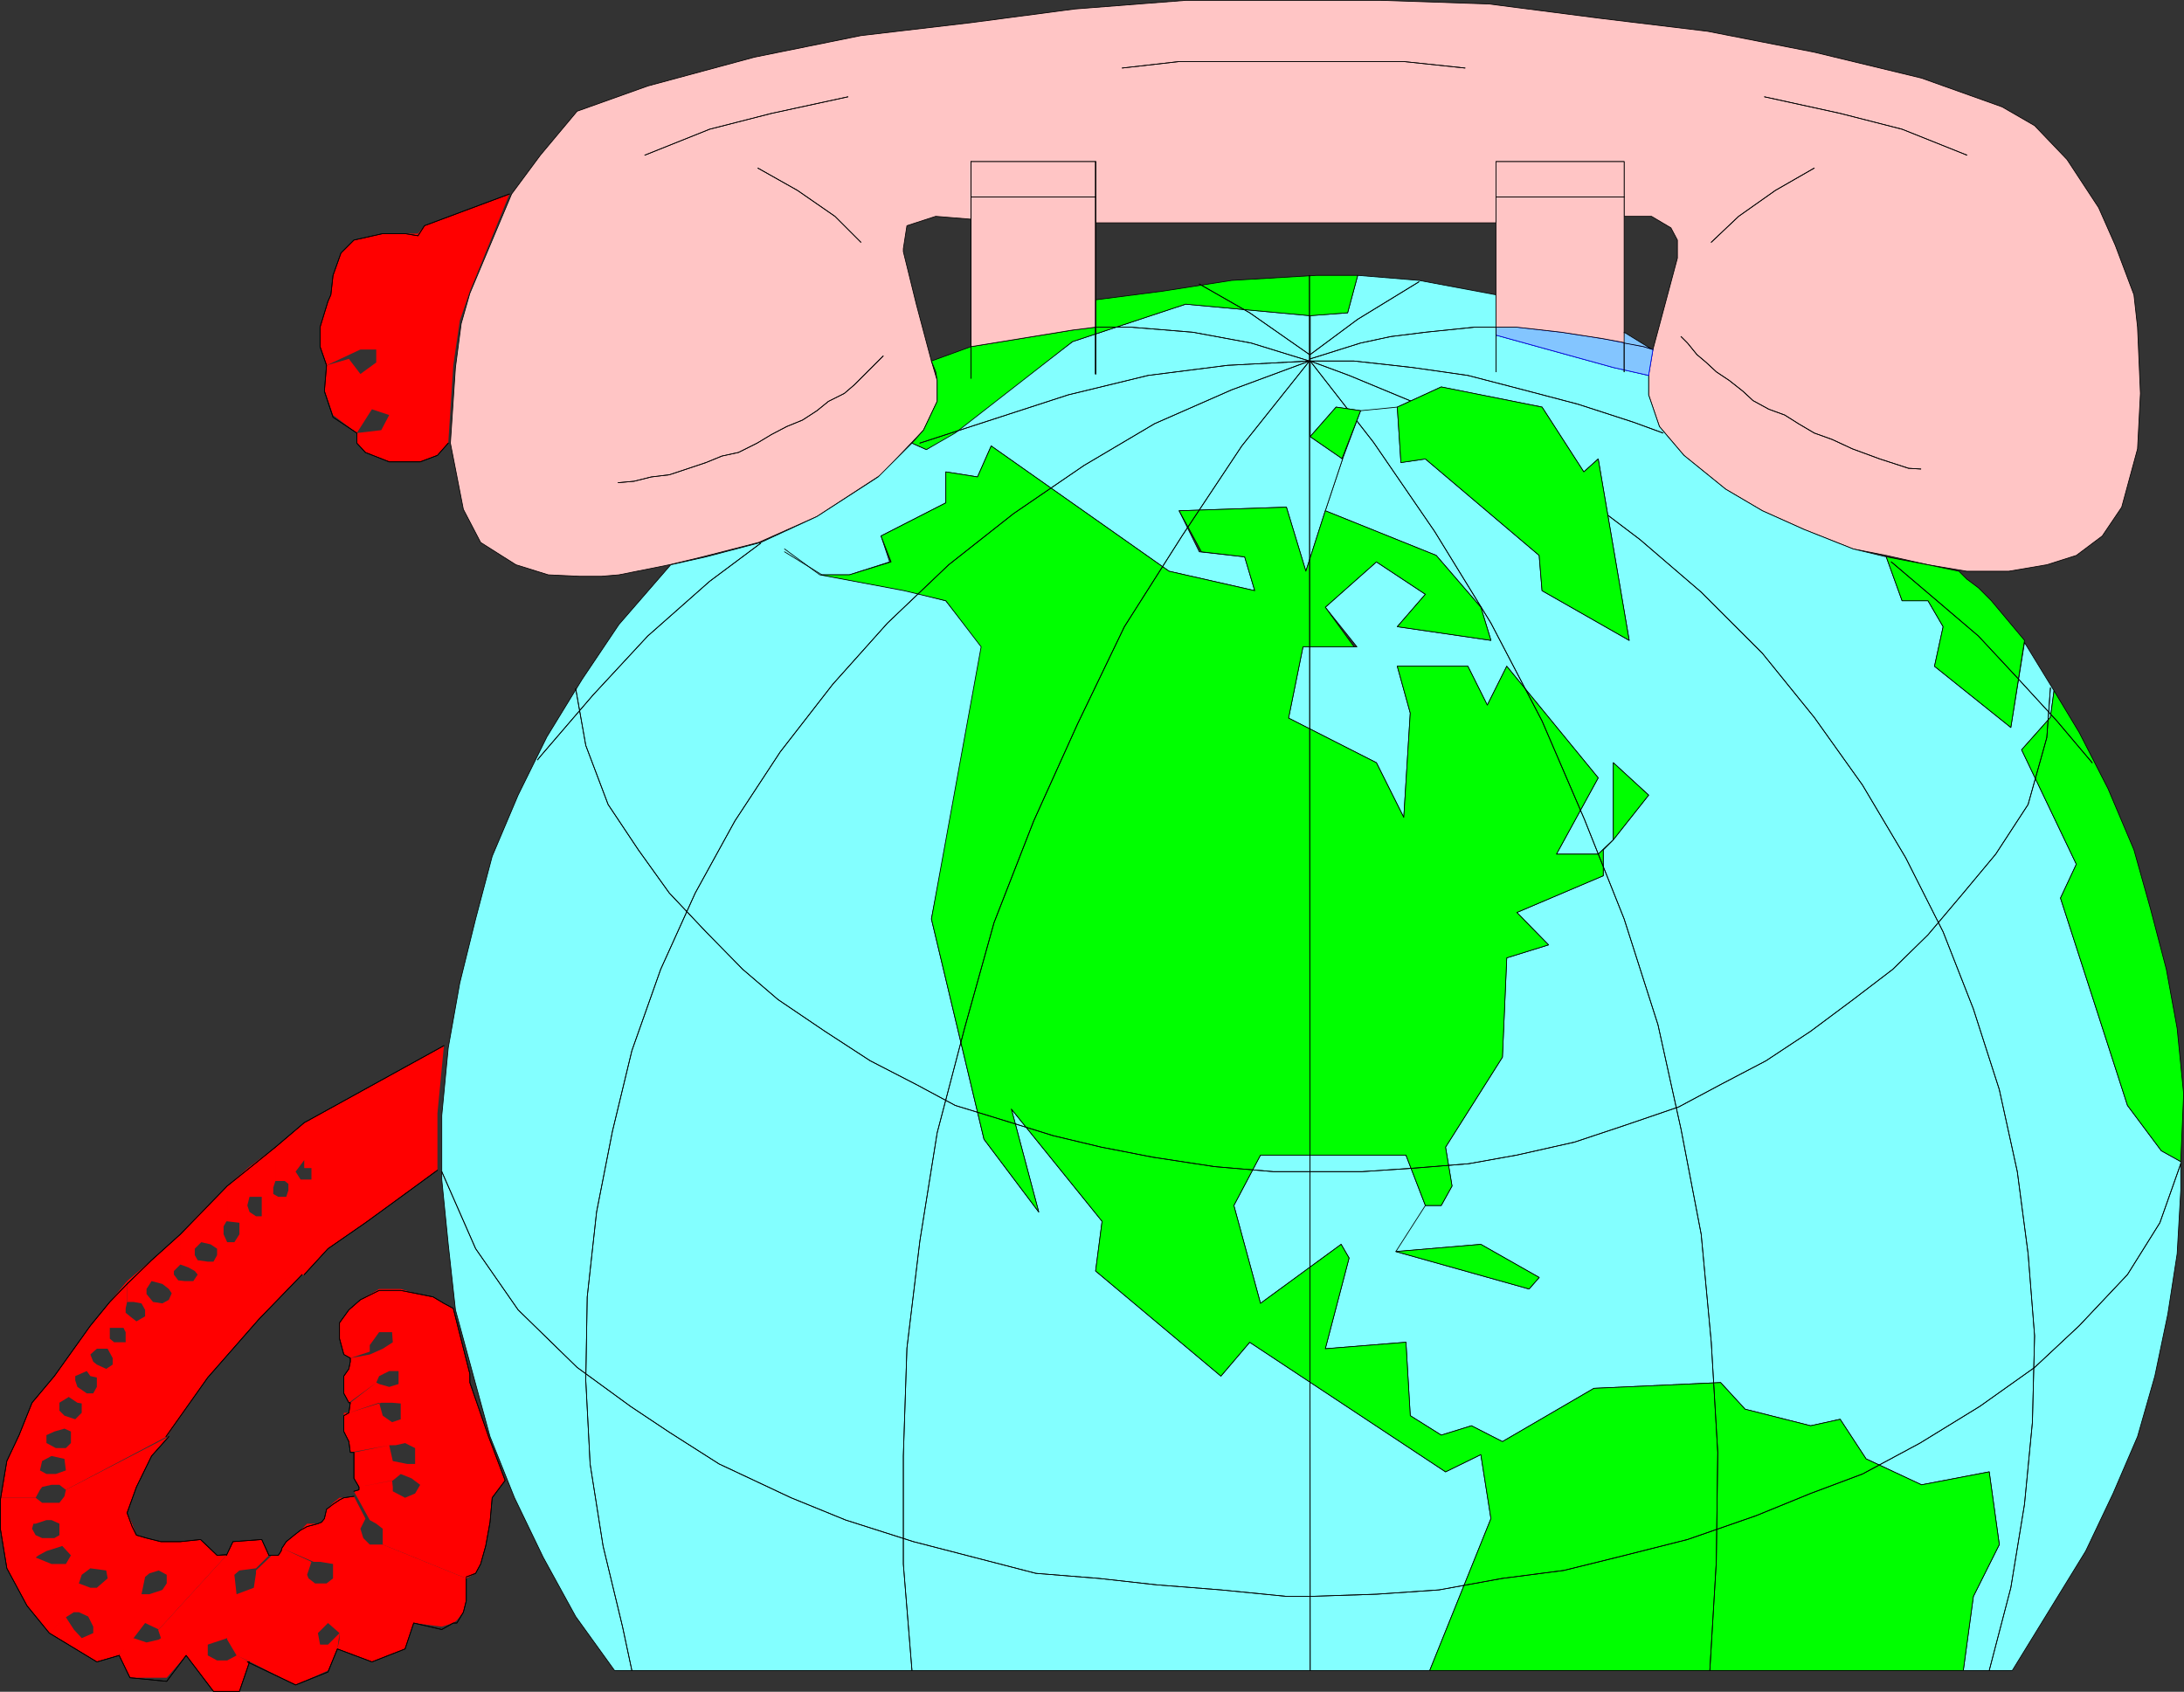 <?xml version="1.0" encoding="UTF-8" standalone="no"?>
<svg
   version="1.0"
   width="129.681mm"
   height="100.463mm"
   id="svg114"
   sodipodi:docname="World-wide.wmf"
   xmlns:inkscape="http://www.inkscape.org/namespaces/inkscape"
   xmlns:sodipodi="http://sodipodi.sourceforge.net/DTD/sodipodi-0.dtd"
   xmlns="http://www.w3.org/2000/svg"
   xmlns:svg="http://www.w3.org/2000/svg">
  <rect width="100%" height="100%" fill="#333333" stroke="none"/>
  <sodipodi:namedview
     id="namedview114"
     pagecolor="#ffffff"
     bordercolor="#000000"
     borderopacity="0.25"
     inkscape:showpageshadow="2"
     inkscape:pageopacity="0.0"
     inkscape:pagecheckerboard="0"
     inkscape:deskcolor="#d1d1d1"
     inkscape:document-units="mm" />
  <defs
     id="defs1">
    <pattern
       id="WMFhbasepattern"
       patternUnits="userSpaceOnUse"
       width="6"
       height="6"
       x="0"
       y="0" />
  </defs>
  <path
     style="fill:#ff0000;fill-opacity:1;fill-rule:evenodd;stroke:none"
     d="m 114.332,43.545 -19.069,7.109 -1.454,1.777 h -7.918 l -6.464,1.454 -2.909,2.908 -1.778,5.009 -0.485,4.363 -0.646,1.454 -1.778,5.494 v 4.686 l 1.454,4.201 7.595,-3.555 h 3.555 v 2.908 l -3.555,2.585 -2.586,-3.393 -5.01,1.454 -0.485,5.494 1.939,5.655 5.333,4.039 3.394,-5.332 3.878,1.293 -1.778,3.393 -5.494,0.646 v 2.262 l 1.939,2.1 5.333,2.1 h 6.949 l 3.878,-1.454 2.424,-2.747 1.131,-17.45 1.454,-10.018 2.262,-6.625 z"
     id="path1" />
  <path
     style="fill:#ff0000;fill-opacity:1;fill-rule:evenodd;stroke:none"
     d="m 99.626,234.689 -31.35,17.289 v 10.179 h 1.616 v 2.585 h -2.424 l -1.131,-1.777 1.939,-2.585 v -8.402 l -6.464,5.494 v 7.594 h 2.101 l 0.808,0.646 v 1.454 l -0.485,1.454 h -1.778 l -1.131,-0.646 v -1.454 l 0.485,-1.454 v -7.594 l -5.818,4.363 v 6.786 h 2.747 v 4.363 h -1.293 l -1.454,-0.969 -0.485,-1.454 0.485,-1.939 v -6.786 l -5.01,4.363 v 7.917 l 2.747,0.323 v 2.585 l -1.131,1.777 h -1.616 l -0.808,-1.777 v -1.777 l 0.646,-1.131 h 0.162 v -7.917 l -5.818,5.817 v 6.786 l 2.101,0.485 1.454,0.969 v 1.454 l -0.808,1.454 h -1.293 l -2.262,-0.323 -0.646,-1.131 v -1.454 l 1.454,-1.454 v -6.786 l -4.686,5.009 v 6.786 l 1.778,0.646 1.454,0.808 0.646,0.808 -0.97,1.454 h -1.939 l -1.454,-0.162 -0.97,-1.293 v -0.808 l 1.454,-1.454 v -6.786 l -6.464,5.817 v 4.686 l 2.424,0.646 1.454,1.131 0.646,0.969 -0.646,1.454 -1.454,0.808 -2.101,-0.323 -1.454,-1.777 V 289.302 l 1.131,-1.777 v -4.686 l -5.494,4.686 v 4.686 h 1.454 l 1.778,0.323 0.808,1.454 35.714,-7.917 5.333,-5.817 8.403,-5.817 5.333,-3.878 10.827,-7.917 v -12.765 l 1.454,-15.188 z"
     id="path2" />
  <path
     style="fill:#ff0000;fill-opacity:1;fill-rule:evenodd;stroke:none"
     d="m 32.562,293.665 v 1.777 l -1.939,1.131 -1.454,-1.131 -0.97,-0.808 v -0.969 l 0.323,-1.454 v -4.686 l -3.878,4.686 v 5.817 h 3.07 l 0.485,0.969 v 2.262 h -2.586 l -0.97,-0.808 v -8.24 l -4.363,5.332 v 6.463 l 1.454,-1.293 h 2.424 l 1.131,2.1 v 1.454 l -1.454,0.969 -2.101,-0.969 -0.808,-0.646 -0.646,-1.616 v -6.463 l -8.08,11.31 h 4.686 l 2.586,-1.131 0.808,1.131 1.454,0.323 v 2.1 l -0.808,1.454 h -1.454 l -2.101,-1.454 -0.485,-1.454 v -0.969 h -4.686 l -5.01,5.978 h 6.141 l 2.101,-1.293 1.939,1.293 0.97,0.162 v 2.1 l -1.454,1.454 -2.424,-0.808 -1.131,-1.131 v -1.777 H 7.191 l -2.909,7.271 h 6.141 l 1.778,-0.808 2.262,-0.646 1.454,0.646 v 2.585 l -1.131,1.131 h -2.262 l -2.101,-1.131 v -1.777 H 4.282 l -2.747,5.817 h 7.918 l 2.101,-1.131 2.909,0.646 0.323,2.585 -2.262,0.808 h -2.101 l -1.454,-0.808 0.485,-2.1 h -7.918 l -1.454,8.24 H 7.999 l 0.97,-1.777 0.485,-0.646 2.101,-0.485 h 1.778 l 1.454,1.131 22.624,-11.957 9.211,-13.249 11.474,-13.088 9.696,-10.018 -35.229,7.594 z"
     id="path3" />
  <path
     style="fill:#ff0000;fill-opacity:1;fill-rule:evenodd;stroke:none"
     d="m 14.786,334.382 -0.323,1.454 -1.131,1.454 H 9.454 L 7.999,336.159 H 0.081 v 6.948 H 7.191 L 7.514,341.976 H 7.999 l 2.424,-0.808 h 1.131 l 1.778,0.808 v 2.585 l -1.131,0.646 H 9.454 L 7.999,344.561 7.191,343.107 H 0.081 l 1.454,8.887 6.464,-2.424 0.646,-0.485 1.778,-0.969 3.555,-1.131 1.939,2.1 -1.131,1.939 h -3.232 l -3.555,-1.454 -6.464,2.424 4.525,8.402 11.635,-5.009 0.646,-1.939 1.939,-1.454 3.555,0.485 0.323,1.777 -2.424,2.1 h -1.454 l -2.586,-0.969 -11.635,5.009 5.01,6.14 3.717,-3.555 1.778,-1.131 h 1.131 l 2.101,0.969 1.131,2.262 v 1.454 l -2.586,1.131 -1.778,-1.939 -1.778,-2.747 -3.717,3.555 10.666,6.463 5.01,-1.454 3.232,-3.878 v -3.393 l 1.778,-6.463 0.808,-3.878 0.97,-0.808 2.101,-0.646 1.778,0.969 v 1.939 l -0.97,1.454 -2.909,0.969 h -1.778 l -1.778,6.463 v 3.393 l 2.586,-3.393 3.07,1.454 15.19,-16.642 h -2.101 l -3.717,-3.555 -4.525,0.485 h -4.363 l -3.232,-0.808 -2.262,-0.646 -0.97,-2.585 -1.131,-2.424 2.101,-5.817 3.394,-6.948 3.878,-4.363 -23.109,11.957 z"
     id="path4" />
  <path
     style="fill:#ff0000;fill-opacity:1;fill-rule:evenodd;stroke:none"
     d="m 35.471,365.727 0.646,1.939 -0.485,0.323 -2.747,0.646 -2.909,-0.969 -0.808,0.323 -2.424,3.555 2.424,5.009 h 8.242 l 4.363,-5.009 6.141,8.079 h 5.818 l 2.262,-6.625 -2.909,-1.454 -2.101,1.131 h -2.262 l -2.101,-1.131 v -2.424 l 4.363,-1.454 v 0.323 l 2.101,3.555 2.424,1.131 10.827,5.494 7.272,-3.232 2.101,-4.847 0.485,-3.555 -2.586,2.585 h -1.778 l -0.485,-2.585 2.262,-2.262 2.586,2.262 v 1.454 l -0.485,2.1 7.757,2.908 7.434,-2.908 1.939,-5.817 6.302,0.808 2.586,-0.808 0.808,-0.646 1.454,-1.777 0.646,-2.585 v -5.009 l -18.746,-7.594 h -2.909 l -1.454,-1.454 -0.646,-2.1 1.131,-2.262 -2.586,-5.009 -2.262,0.323 h -0.97 l -1.454,1.131 -1.454,1.454 -0.485,2.1 -0.646,0.808 -0.808,0.323 h -2.424 l -1.454,1.454 -1.454,1.131 -1.778,1.454 -0.97,1.454 7.11,3.07 h 1.454 l 2.909,0.485 v 3.232 l -1.454,1.131 H 70.7 l -1.454,-1.131 -0.323,-0.808 0.97,-2.908 -6.626,-3.07 -0.162,0.646 -0.646,0.969 h -1.454 l -3.555,3.393 v 0.646 l -0.485,3.232 -3.878,1.454 -0.485,-4.363 1.131,-0.969 3.717,-0.485 2.909,-2.908 -1.616,-3.555 -6.464,0.485 -1.454,3.07 -15.19,16.642 v 0 z"
     id="path5" />
  <path
     style="fill:#ff0000;fill-opacity:1;fill-rule:evenodd;stroke:none"
     d="m 104.636,354.256 2.101,-1.131 1.131,-2.1 1.131,-4.039 0.97,-5.332 0.485,-5.494 2.909,-3.878 -3.717,-10.179 -4.202,-11.795 v -1.939 l -3.717,-14.703 -2.101,-1.131 -2.424,-1.454 -4.04,-0.808 -3.232,-0.969 h -4.848 l -4.202,2.424 -2.586,2.262 -2.101,2.908 v 3.555 l 0.97,3.555 1.454,0.808 4.363,-1.454 v -1.454 l 2.101,-2.908 H 87.991 l 0.162,2.262 -2.262,1.454 -2.909,1.293 -4.363,0.808 v 0.808 l -0.323,1.616 -1.131,1.616 v 3.878 l 1.131,2.1 6.141,-4.524 0.646,-1.454 2.262,-1.131 h 2.101 v 2.908 l -2.101,0.646 -2.262,-0.646 -0.646,-0.323 -5.818,4.524 -0.323,2.262 7.272,-2.262 H 87.991 l 1.939,0.162 v 3.555 l -1.939,0.646 -2.101,-1.454 -0.808,-2.908 -6.787,2.262 h -1.131 v 4.201 l 1.131,2.262 0.323,2.424 8.726,-1.616 H 88.799 l 2.101,-0.485 2.262,1.131 v 3.555 h -1.778 l -3.232,-0.646 -0.808,-3.555 -7.918,1.616 v 5.817 l 1.131,1.939 7.595,-1.454 1.778,-1.454 2.424,0.969 1.939,1.454 -1.131,1.939 -2.262,0.969 -2.747,-1.454 v -0.969 l -0.162,-1.454 -7.434,1.454 v 0.646 l -1.131,0.323 3.555,6.463 1.454,0.808 1.454,1.131 v 3.555 l 18.746,7.594 z"
     id="path6" />
  <path
     style="fill:#ffc5c5;fill-opacity:1;fill-rule:evenodd;stroke:none"
     d="m 310.029,0.081 24.078,0.808 25.048,3.232 24.078,2.908 23.917,4.686 24.078,5.817 18.099,6.463 7.272,4.201 7.272,7.594 7.11,10.826 3.717,8.402 4.202,11.149 0.808,7.271 0.646,14.865 -0.646,12.441 -3.555,13.088 -4.363,6.463 -5.818,4.363 -6.626,2.1 -8.565,1.454 h -9.373 l -8.726,-1.454 -9.373,-2.1 -7.434,-1.454 -10.989,-4.363 -9.373,-4.201 -8.242,-4.847 -9.373,-7.594 -5.494,-6.463 -2.424,-7.109 v -4.363 l 0.97,-5.817 5.494,-20.52 v -4.039 l -1.454,-2.747 -4.363,-2.585 h -6.141 V 36.274 h -28.765 v 13.734 h -89.85 V 36.274 h -27.957 v 12.926 l -7.918,-0.646 -6.464,2.1 -0.808,5.17 v 0.646 l 2.909,11.795 3.394,12.765 1.293,4.363 v 4.686 l -3.07,6.463 -9.534,10.018 -14.382,9.371 -13.09,5.817 -12.605,3.232 -7.434,1.777 -11.312,2.262 -3.878,0.323 h -5.01 l -6.949,-0.323 -7.272,-2.262 -7.918,-5.009 -3.878,-7.433 -2.909,-14.865 1.131,-16.965 1.293,-9.856 1.939,-6.786 9.373,-22.298 6.464,-8.725 8.242,-9.856 15.837,-5.655 23.917,-6.463 23.917,-4.847 24.725,-2.908 23.27,-3.07 24.886,-1.939 h 43.955 z"
     id="path7" />
  <path
     style="fill:none;stroke:#000000;stroke-width:0.162px;stroke-linecap:round;stroke-linejoin:round;stroke-miterlimit:4;stroke-dasharray:none;stroke-opacity:1"
     d="m 310.029,0.081 24.078,0.808 25.048,3.232 24.078,2.908 23.917,4.686 24.078,5.817 18.099,6.463 7.272,4.201 7.272,7.594 7.11,10.826 3.717,8.402 4.202,11.149 0.808,7.271 0.646,14.865 -0.646,12.441 -3.555,13.088 -4.363,6.463 -5.818,4.363 -6.626,2.1 -8.565,1.454 h -9.373 l -8.726,-1.454 -9.373,-2.1 -7.434,-1.454 -10.989,-4.363 -9.373,-4.201 -8.242,-4.847 -9.373,-7.594 -5.494,-6.463 -2.424,-7.109 v -4.363 l 0.97,-5.817 5.494,-20.52 v -4.039 l -1.454,-2.747 -4.363,-2.585 h -6.141 V 36.274 h -28.765 v 13.734 h -89.85 V 36.274 h -27.957 v 12.926 l -7.918,-0.646 -6.464,2.1 -0.808,5.17 v 0.646 l 2.909,11.795 3.394,12.765 1.293,4.363 v 4.686 l -3.07,6.463 -9.534,10.018 -14.382,9.371 -13.09,5.817 -12.605,3.232 -7.434,1.777 -11.312,2.262 -3.878,0.323 h -5.01 l -6.949,-0.323 -7.272,-2.262 -7.918,-5.009 -3.878,-7.433 -2.909,-14.865 1.131,-16.965 1.293,-9.856 1.939,-6.786 9.373,-22.298 6.464,-8.725 8.242,-9.856 15.837,-5.655 23.917,-6.463 23.917,-4.847 24.725,-2.908 23.27,-3.07 24.886,-1.939 h 43.955 v 0"
     id="path8" />
  <path
     style="fill:#83ffff;fill-opacity:1;fill-rule:evenodd;stroke:none"
     d="m 293.869,70.851 8.565,-0.646 2.262,-8.402 13.736,1.131 17.291,3.232 v 9.048 l 26.341,7.271 7.918,1.777 v 4.363 l 2.424,7.109 5.494,6.463 9.373,7.594 8.242,4.847 9.373,4.201 10.989,4.363 7.434,1.777 3.555,9.856 h 5.818 l 3.394,5.817 -1.939,8.887 17.13,13.734 3.07,-19.066 6.626,10.826 -0.808,5.978 -6.464,7.271 12.282,25.691 -3.555,7.594 15.029,46.534 7.595,10.179 4.363,2.424 v 6.463 l -0.808,14.219 -2.101,13.572 -2.909,13.896 -3.878,13.572 -5.494,12.765 -6.141,12.926 -16.483,26.822 H 440.602 l 2.262,-16.642 5.818,-11.633 -2.262,-16.319 -15.19,2.908 -12.443,-5.817 -5.818,-8.887 -6.626,1.454 -14.706,-3.716 -5.494,-5.978 -28.442,1.293 -20.523,11.957 -6.949,-3.555 -6.787,2.1 -6.949,-4.363 -0.97,-16.481 -18.099,1.454 5.333,-20.359 -1.778,-3.07 -18.099,13.249 -5.979,-21.974 5.979,-11.31 h 32.643 l 4.363,11.31 -6.626,10.341 29.896,8.402 2.262,-2.585 -13.09,-7.433 -19.069,1.616 6.626,-10.341 h 3.555 l 2.424,-4.363 -1.454,-8.725 12.766,-20.197 0.97,-22.297 9.373,-2.908 -7.11,-7.271 19.392,-8.24 v -5.817 l 2.262,-2.262 7.918,-10.018 -7.918,-7.271 v 17.289 l -3.394,3.232 h -9.373 l 9.373,-17.127 -20.523,-25.044 -4.363,8.725 -4.363,-8.725 h -15.837 l 2.909,10.502 -1.454,23.429 -6.141,-12.28 -19.715,-10.018 3.232,-15.996 h 12.12 l -7.11,-8.887 11.474,-10.179 10.989,7.271 -6.302,7.271 21.008,3.07 -2.262,-7.433 -10.019,-11.633 -24.886,-10.018 3.878,-11.633 4.04,-10.826 8.242,-0.808 0.808,12.441 5.494,-0.808 25.533,21.651 0.646,7.917 19.554,11.149 -6.949,-40.717 -3.232,2.908 -9.373,-14.542 -22.624,-4.524 -9.858,4.524 -8.242,0.808 -5.494,-0.808 -5.818,6.625 v -27.145 0 z"
     id="path9" />
  <path
     style="fill:none;stroke:#000000;stroke-width:0.162px;stroke-linecap:round;stroke-linejoin:round;stroke-miterlimit:4;stroke-dasharray:none;stroke-opacity:1"
     d="m 293.869,70.851 8.565,-0.646 2.262,-8.402 13.736,1.131 17.291,3.232 v 9.048 l 26.341,7.271 7.918,1.777 v 4.363 l 2.424,7.109 5.494,6.463 9.373,7.594 8.242,4.847 9.373,4.201 10.989,4.363 7.434,1.777 3.555,9.856 h 5.818 l 3.394,5.817 -1.939,8.887 17.13,13.734 3.07,-19.066 6.626,10.826 -0.808,5.978 -6.464,7.271 12.282,25.691 -3.555,7.594 15.029,46.534 7.595,10.179 4.363,2.424 v 6.463 l -0.808,14.219 -2.101,13.572 -2.909,13.896 -3.878,13.572 -5.494,12.765 -6.141,12.926 -16.483,26.822 H 440.602 l 2.262,-16.642 5.818,-11.633 -2.262,-16.319 -15.19,2.908 -12.443,-5.817 -5.818,-8.887 -6.626,1.454 -14.706,-3.716 -5.494,-5.978 -28.442,1.293 -20.523,11.957 -6.949,-3.555 -6.787,2.1 -6.949,-4.363 -0.97,-16.481 -18.099,1.454 5.333,-20.359 -1.778,-3.07 -18.099,13.249 -5.979,-21.974 5.979,-11.31 h 32.643 l 4.363,11.31 -6.626,10.341 29.896,8.402 2.262,-2.585 -13.09,-7.433 -19.069,1.616 6.626,-10.341 h 3.555 l 2.424,-4.363 -1.454,-8.725 12.766,-20.197 0.97,-22.297 9.373,-2.908 -7.11,-7.271 19.392,-8.24 v -5.817 l 2.262,-2.262 7.918,-10.018 -7.918,-7.271 v 17.289 l -3.394,3.232 h -9.373 l 9.373,-17.127 -20.523,-25.044 -4.363,8.725 -4.363,-8.725 h -15.837 l 2.909,10.502 -1.454,23.429 -6.141,-12.28 -19.715,-10.018 3.232,-15.996 h 12.12 l -7.11,-8.887 11.474,-10.179 10.989,7.271 -6.302,7.271 21.008,3.07 -2.262,-7.433 -10.019,-11.633 -24.886,-10.018 3.878,-11.633 4.04,-10.826 8.242,-0.808 0.808,12.441 5.494,-0.808 25.533,21.651 0.646,7.917 19.554,11.149 -6.949,-40.717 -3.232,2.908 -9.373,-14.542 -22.624,-4.524 -9.858,4.524 -8.242,0.808 -5.494,-0.808 -5.818,6.625 v -27.145 0"
     id="path10" />
  <path
     style="fill:#83ffff;fill-opacity:1;fill-rule:evenodd;stroke:none"
     d="m 137.925,374.937 -8.726,-12.118 -7.272,-13.249 -6.464,-13.411 -5.494,-13.734 -3.232,-11.795 -4.525,-16.642 -1.616,-14.703 -1.454,-14.542 v -14.38 l 1.454,-15.188 2.586,-14.542 3.555,-14.38 3.717,-14.057 5.818,-13.734 6.464,-13.088 7.918,-12.926 8.242,-12.28 11.635,-13.411 7.918,-1.777 12.282,-3.232 12.605,-5.817 13.736,-8.887 7.595,-7.594 3.232,1.454 6.464,-4.363 26.341,-19.874 25.371,-8.402 27.957,2.585 v 27.145 l 7.272,5.009 -3.878,11.633 -4.363,13.572 -4.363,-14.38 -24.078,0.808 4.525,9.21 10.181,1.131 2.262,7.594 -19.23,-4.363 -39.915,-28.114 -3.07,6.948 -7.11,-1.131 v 6.948 l -14.544,7.433 1.939,5.817 -9.05,2.908 h -6.141 l -8.403,-5.17 8.403,5.17 19.069,3.555 8.726,2.262 8.565,10.826 -11.797,60.591 11.797,49.442 12.282,16.319 -6.141,-23.105 20.362,25.206 -1.454,11.149 28.118,23.59 6.464,-7.594 43.955,29.084 7.918,-3.878 2.262,14.38 -13.736,34.093 h -182.931 z"
     id="path11" />
  <path
     style="fill:none;stroke:#000000;stroke-width:0.162px;stroke-linecap:round;stroke-linejoin:round;stroke-miterlimit:4;stroke-dasharray:none;stroke-opacity:1"
     d="m 137.925,374.937 -8.726,-12.118 -7.272,-13.249 -6.464,-13.411 -5.494,-13.734 -3.232,-11.795 -4.525,-16.642 -1.616,-14.703 -1.454,-14.542 v -14.38 l 1.454,-15.188 2.586,-14.542 3.555,-14.38 3.717,-14.057 5.818,-13.734 6.464,-13.088 7.918,-12.926 8.242,-12.28 11.635,-13.411 7.918,-1.777 12.282,-3.232 12.605,-5.817 13.736,-8.887 7.595,-7.594 3.232,1.454 6.464,-4.363 26.341,-19.874 25.371,-8.402 27.957,2.585 v 27.145 l 7.272,5.009 -3.878,11.633 -4.363,13.572 -4.363,-14.38 -24.078,0.808 4.525,9.21 10.181,1.131 2.262,7.594 -19.23,-4.363 -39.915,-28.114 -3.07,6.948 -7.11,-1.131 v 6.948 l -14.544,7.433 1.939,5.817 -9.05,2.908 h -6.141 l -8.403,-5.17 8.403,5.17 19.069,3.555 8.726,2.262 8.565,10.826 -11.797,60.591 11.797,49.442 12.282,16.319 -6.141,-23.105 20.362,25.206 -1.454,11.149 28.118,23.59 6.464,-7.594 43.955,29.084 7.918,-3.878 2.262,14.38 -13.736,34.093 h -182.931 v 0"
     id="path12" />
  <path
     style="fill:#00ff00;fill-opacity:1;fill-rule:evenodd;stroke:none"
     d="m 440.602,374.937 2.262,-16.642 5.818,-11.633 -2.262,-16.319 -15.19,2.908 -12.443,-5.817 -5.818,-8.887 -6.626,1.454 -14.706,-3.716 -5.494,-5.978 -28.442,1.293 -20.523,11.957 -6.949,-3.555 -6.787,2.1 -6.949,-4.363 -0.97,-16.481 -18.099,1.454 5.333,-20.359 -1.778,-3.07 -18.099,13.249 -5.979,-21.974 5.979,-11.31 h 32.643 l 4.363,11.31 h 3.555 l 2.424,-4.363 -1.454,-8.725 12.766,-20.197 0.97,-22.297 9.373,-2.908 -7.11,-7.271 19.392,-8.24 v -5.817 l 2.262,-2.262 7.918,-10.018 -7.918,-7.271 v 17.289 l -3.394,3.232 h -9.373 l 9.373,-17.127 -20.523,-25.044 -4.363,8.725 -4.363,-8.725 h -15.837 l 2.909,10.502 -1.454,23.429 -6.141,-12.28 -19.715,-10.018 3.232,-15.996 h 11.474 l -6.464,-8.887 11.474,-10.179 10.989,7.271 -6.302,7.271 21.008,3.07 -2.262,-7.433 -10.019,-11.633 -24.886,-10.018 -4.363,13.572 -4.363,-14.38 -24.078,0.808 5.01,9.21 9.696,1.131 2.262,7.594 -19.23,-4.363 -39.915,-28.114 -3.07,6.948 -7.11,-1.131 v 6.948 l -14.544,7.433 2.262,5.817 -9.373,2.908 h -6.626 l -7.918,-5.817 7.918,5.817 18.907,3.555 9.373,2.262 7.918,10.341 -11.15,61.076 11.797,49.442 12.282,16.319 -6.141,-23.105 20.362,25.206 -1.454,11.149 28.118,23.59 6.464,-7.594 43.955,29.084 7.918,-3.878 2.262,14.38 -13.736,34.093 z"
     id="path13" />
  <path
     style="fill:none;stroke:#000000;stroke-width:0.162px;stroke-linecap:round;stroke-linejoin:round;stroke-miterlimit:4;stroke-dasharray:none;stroke-opacity:1"
     d="m 440.602,374.937 2.262,-16.642 5.818,-11.633 -2.262,-16.319 -15.19,2.908 -12.443,-5.817 -5.818,-8.887 -6.626,1.454 -14.706,-3.716 -5.494,-5.978 -28.442,1.293 -20.523,11.957 -6.949,-3.555 -6.787,2.1 -6.949,-4.363 -0.97,-16.481 -18.099,1.454 5.333,-20.359 -1.778,-3.07 -18.099,13.249 -5.979,-21.974 5.979,-11.31 h 32.643 l 4.363,11.31 h 3.555 l 2.424,-4.363 -1.454,-8.725 12.766,-20.197 0.97,-22.297 9.373,-2.908 -7.11,-7.271 19.392,-8.24 v -5.817 l 2.262,-2.262 7.918,-10.018 -7.918,-7.271 v 17.289 l -3.394,3.232 h -9.373 l 9.373,-17.127 -20.523,-25.044 -4.363,8.725 -4.363,-8.725 h -15.837 l 2.909,10.502 -1.454,23.429 -6.141,-12.28 -19.715,-10.018 3.232,-15.996 h 11.474 l -6.464,-8.887 11.474,-10.179 10.989,7.271 -6.302,7.271 21.008,3.07 -2.262,-7.433 -10.019,-11.633 -24.886,-10.018 -4.363,13.572 -4.363,-14.38 -24.078,0.808 5.01,9.21 9.696,1.131 2.262,7.594 -19.23,-4.363 -39.915,-28.114 -3.07,6.948 -7.11,-1.131 v 6.948 l -14.544,7.433 2.262,5.817 -9.373,2.908 h -6.626 l -7.918,-5.817 7.918,5.817 18.907,3.555 9.373,2.262 7.918,10.341 -11.15,61.076 11.797,49.442 12.282,16.319 -6.141,-23.105 20.362,25.206 -1.454,11.149 28.118,23.59 6.464,-7.594 43.955,29.084 7.918,-3.878 2.262,14.38 -13.736,34.093 H 440.602 v 0"
     id="path14" />
  <path
     style="fill:#00ff00;fill-opacity:1;fill-rule:evenodd;stroke:none"
     d="m 485.042,258.279 -7.595,-10.179 -15.029,-46.534 3.555,-7.594 -12.282,-25.691 6.464,-7.271 0.808,-5.978 5.656,9.371 6.464,12.603 5.818,13.734 3.717,13.249 3.555,13.572 2.424,13.249 1.454,14.703 -0.646,15.188 -4.363,-2.424 z"
     id="path15" />
  <path
     style="fill:none;stroke:#000000;stroke-width:0.162px;stroke-linecap:round;stroke-linejoin:round;stroke-miterlimit:4;stroke-dasharray:none;stroke-opacity:1"
     d="m 485.042,258.279 -7.595,-10.179 -15.029,-46.534 3.555,-7.594 -12.282,-25.691 6.464,-7.271 0.808,-5.978 5.656,9.371 6.464,12.603 5.818,13.734 3.717,13.249 3.555,13.572 2.424,13.249 1.454,14.703 -0.646,15.188 -4.363,-2.424 v 0"
     id="path16" />
  <path
     style="fill:#00ff00;fill-opacity:1;fill-rule:evenodd;stroke:none"
     d="m 302.434,70.205 -8.403,0.646 -27.957,-2.585 -25.371,8.402 -26.341,20.52 -6.464,3.716 -3.232,-1.454 2.586,-2.908 3.07,-6.463 v -4.686 l -0.323,-1.939 -0.97,-2.424 8.888,-3.232 22.786,-3.716 5.171,-0.646 v -6.14 l 15.029,-1.939 15.514,-2.424 19.069,-1.131 h 9.211 l -2.262,8.402 z"
     id="path17" />
  <path
     style="fill:none;stroke:#000000;stroke-width:0.162px;stroke-linecap:round;stroke-linejoin:round;stroke-miterlimit:4;stroke-dasharray:none;stroke-opacity:1"
     d="m 302.434,70.205 -8.403,0.646 -27.957,-2.585 -25.371,8.402 -26.341,20.52 -6.464,3.716 -3.232,-1.454 2.586,-2.908 3.07,-6.463 v -4.686 l -0.323,-1.939 -0.97,-2.424 8.888,-3.232 22.786,-3.716 5.171,-0.646 v -6.14 l 15.029,-1.939 15.514,-2.424 19.069,-1.131 h 9.211 l -2.262,8.402 v 0"
     id="path18" />
  <path
     style="fill:none;stroke:#000000;stroke-width:0.162px;stroke-linecap:round;stroke-linejoin:round;stroke-miterlimit:4;stroke-dasharray:none;stroke-opacity:1"
     d="m 293.869,61.803 0.162,313.134"
     id="path19" />
  <path
     style="fill:none;stroke:#000000;stroke-width:0.162px;stroke-linecap:round;stroke-linejoin:round;stroke-miterlimit:4;stroke-dasharray:none;stroke-opacity:1"
     d="m 293.869,61.803 0.162,313.134"
     id="path20" />
  <path
     style="fill:none;stroke:#000000;stroke-width:0.162px;stroke-linecap:round;stroke-linejoin:round;stroke-miterlimit:4;stroke-dasharray:none;stroke-opacity:1"
     d="M 293.869,79.576 280.456,70.205 269.144,63.742"
     id="path21" />
  <path
     style="fill:none;stroke:#000000;stroke-width:0.162px;stroke-linecap:round;stroke-linejoin:round;stroke-miterlimit:4;stroke-dasharray:none;stroke-opacity:1"
     d="M 293.869,79.576 280.456,70.205 269.144,63.742"
     id="path22" />
  <path
     style="fill:none;stroke:#000000;stroke-width:0.162px;stroke-linecap:round;stroke-linejoin:round;stroke-miterlimit:4;stroke-dasharray:none;stroke-opacity:1"
     d="M 293.869,81.03 280.78,76.991 267.69,74.567 253.793,73.436 h -7.918"
     id="path23" />
  <path
     style="fill:none;stroke:#000000;stroke-width:0.162px;stroke-linecap:round;stroke-linejoin:round;stroke-miterlimit:4;stroke-dasharray:none;stroke-opacity:1"
     d="M 293.869,81.03 280.78,76.991 267.69,74.567 253.793,73.436 h -7.918"
     id="path24" />
  <path
     style="fill:none;stroke:#000000;stroke-width:0.162px;stroke-linecap:round;stroke-linejoin:round;stroke-miterlimit:4;stroke-dasharray:none;stroke-opacity:1"
     d="m 293.869,81.03 -18.422,0.969 -17.776,2.262 -17.938,4.363 -33.29,10.826"
     id="path25" />
  <path
     style="fill:none;stroke:#000000;stroke-width:0.162px;stroke-linecap:round;stroke-linejoin:round;stroke-miterlimit:4;stroke-dasharray:none;stroke-opacity:1"
     d="m 293.869,81.03 -18.422,0.969 -17.776,2.262 -17.938,4.363 -33.29,10.826"
     id="path26" />
  <path
     style="fill:none;stroke:#000000;stroke-width:0.162px;stroke-linecap:round;stroke-linejoin:round;stroke-miterlimit:4;stroke-dasharray:none;stroke-opacity:1"
     d="m 293.869,81.03 -17.453,6.463 -17.291,7.594 -15.837,9.371 -15.837,10.826 -14.544,11.472 -13.736,13.088 -12.282,13.734 -11.797,15.188 -10.181,15.511 -8.888,16.158 -7.757,17.127 -6.464,18.258 -4.363,18.097 -3.555,18.097 -2.101,19.066 -0.323,18.743 0.97,18.743 2.909,18.42 4.363,18.097 2.101,9.856"
     id="path27" />
  <path
     style="fill:none;stroke:#000000;stroke-width:0.162px;stroke-linecap:round;stroke-linejoin:round;stroke-miterlimit:4;stroke-dasharray:none;stroke-opacity:1"
     d="m 293.869,81.03 -17.453,6.463 -17.291,7.594 -15.837,9.371 -15.837,10.826 -14.544,11.472 -13.736,13.088 -12.282,13.734 -11.797,15.188 -10.181,15.511 -8.888,16.158 -7.757,17.127 -6.464,18.258 -4.363,18.097 -3.555,18.097 -2.101,19.066 -0.323,18.743 0.97,18.743 2.909,18.42 4.363,18.097 2.101,9.856"
     id="path28" />
  <path
     style="fill:none;stroke:#000000;stroke-width:0.162px;stroke-linecap:round;stroke-linejoin:round;stroke-miterlimit:4;stroke-dasharray:none;stroke-opacity:1"
     d="m 293.869,81.03 -15.19,19.066 -13.413,20.197 -12.928,20.359 -10.504,21.813 -9.858,21.813 -8.888,22.782 -6.626,23.752 -6.141,23.429 -3.878,24.236 -2.909,24.075 -0.808,24.236 v 24.236 l 1.939,23.913"
     id="path29" />
  <path
     style="fill:none;stroke:#000000;stroke-width:0.162px;stroke-linecap:round;stroke-linejoin:round;stroke-miterlimit:4;stroke-dasharray:none;stroke-opacity:1"
     d="m 293.869,81.03 -15.19,19.066 -13.413,20.197 -12.928,20.359 -10.504,21.813 -9.858,21.813 -8.888,22.782 -6.626,23.752 -6.141,23.429 -3.878,24.236 -2.909,24.075 -0.808,24.236 v 24.236 l 1.939,23.913"
     id="path30" />
  <path
     style="fill:none;stroke:#000000;stroke-width:0.162px;stroke-linecap:round;stroke-linejoin:round;stroke-miterlimit:4;stroke-dasharray:none;stroke-opacity:1"
     d="m 318.432,63.257 -13.736,8.402 -10.666,7.917"
     id="path31" />
  <path
     style="fill:none;stroke:#000000;stroke-width:0.162px;stroke-linecap:round;stroke-linejoin:round;stroke-miterlimit:4;stroke-dasharray:none;stroke-opacity:1"
     d="m 318.432,63.257 -13.736,8.402 -10.666,7.917"
     id="path32" />
  <path
     style="fill:none;stroke:#000000;stroke-width:0.162px;stroke-linecap:round;stroke-linejoin:round;stroke-miterlimit:4;stroke-dasharray:none;stroke-opacity:1"
     d="M 373.215,97.188 366.589,94.764 354.146,90.725 341.864,87.493 329.421,84.262 316.978,82.485 303.888,81.03 h -9.858"
     id="path33" />
  <path
     style="fill:none;stroke:#000000;stroke-width:0.162px;stroke-linecap:round;stroke-linejoin:round;stroke-miterlimit:4;stroke-dasharray:none;stroke-opacity:1"
     d="M 373.215,97.188 366.589,94.764 354.146,90.725 341.864,87.493 329.421,84.262 316.978,82.485 303.888,81.03 h -9.858"
     id="path34" />
  <path
     style="fill:none;stroke:#000000;stroke-width:0.162px;stroke-linecap:round;stroke-linejoin:round;stroke-miterlimit:4;stroke-dasharray:none;stroke-opacity:1"
     d="m 446.42,374.937 4.848,-18.581 3.07,-18.743 1.778,-18.42 0.485,-19.389 -1.454,-18.42 -2.424,-18.42 -4.04,-18.42 -5.818,-18.097 -6.787,-17.289 -8.403,-16.642 -9.696,-16.319 -10.827,-15.188 -11.635,-14.38 -13.736,-13.734 -13.736,-11.795 -15.352,-11.633 -15.998,-10.018 -16.806,-8.079 -17.13,-7.109 -8.726,-3.232"
     id="path35" />
  <path
     style="fill:none;stroke:#000000;stroke-width:0.162px;stroke-linecap:round;stroke-linejoin:round;stroke-miterlimit:4;stroke-dasharray:none;stroke-opacity:1"
     d="m 446.42,374.937 4.848,-18.581 3.07,-18.743 1.778,-18.42 0.485,-19.389 -1.454,-18.42 -2.424,-18.42 -4.04,-18.42 -5.818,-18.097 -6.787,-17.289 -8.403,-16.642 -9.696,-16.319 -10.827,-15.188 -11.635,-14.38 -13.736,-13.734 -13.736,-11.795 -15.352,-11.633 -15.998,-10.018 -16.806,-8.079 -17.13,-7.109 -8.726,-3.232"
     id="path36" />
  <path
     style="fill:none;stroke:#000000;stroke-width:0.162px;stroke-linecap:round;stroke-linejoin:round;stroke-miterlimit:4;stroke-dasharray:none;stroke-opacity:1"
     d="m 383.719,374.937 1.454,-24.398 0.323,-24.56 -1.454,-24.721 -2.262,-24.236 -4.525,-23.59 -5.171,-23.429 -7.595,-23.752 -8.888,-22.297 -9.534,-22.136 -11.474,-21.974 -12.605,-20.52 -13.736,-20.035 -14.221,-18.258"
     id="path37" />
  <path
     style="fill:none;stroke:#000000;stroke-width:0.162px;stroke-linecap:round;stroke-linejoin:round;stroke-miterlimit:4;stroke-dasharray:none;stroke-opacity:1"
     d="m 383.719,374.937 1.454,-24.398 0.323,-24.56 -1.454,-24.721 -2.262,-24.236 -4.525,-23.59 -5.171,-23.429 -7.595,-23.752 -8.888,-22.297 -9.534,-22.136 -11.474,-21.974 -12.605,-20.52 -13.736,-20.035 -14.221,-18.258"
     id="path38" />
  <path
     style="fill:#00ff00;fill-opacity:1;fill-rule:evenodd;stroke:none"
     d="m 423.311,124.979 3.555,9.856 h 5.818 l 3.394,5.817 -1.939,8.887 17.13,13.734 3.07,-19.551 -7.434,-8.887 -2.909,-2.908 -2.586,-1.939 -1.778,-1.777 -6.949,-1.454 -9.373,-1.777 z"
     id="path39" />
  <path
     style="fill:none;stroke:#000000;stroke-width:0.162px;stroke-linecap:round;stroke-linejoin:round;stroke-miterlimit:4;stroke-dasharray:none;stroke-opacity:1"
     d="m 423.311,124.979 3.555,9.856 h 5.818 l 3.394,5.817 -1.939,8.887 17.13,13.734 3.07,-19.551 -7.434,-8.887 -2.909,-2.908 -2.586,-1.939 -1.778,-1.777 -6.949,-1.454 -9.373,-1.777 v 0"
     id="path40" />
  <path
     style="fill:none;stroke:#000000;stroke-width:0.162px;stroke-linecap:round;stroke-linejoin:round;stroke-miterlimit:4;stroke-dasharray:none;stroke-opacity:1"
     d="m 460.155,154.386 -0.808,11.149 -4.202,15.027 -7.272,11.149 -7.272,8.725 -7.918,9.371 -7.918,7.756 -8.888,6.786 -9.534,7.109 -10.019,6.625 -10.181,5.332 -9.373,5.009 -11.797,4.039 -11.635,3.878 -12.928,2.908 -10.827,1.939 -11.958,0.969 -11.958,0.808 h -19.877 l -13.251,-1.131 -13.736,-2.1 -11.635,-2.262 -10.827,-2.585 -9.373,-2.908 -12.605,-3.878 -8.726,-4.686 -10.342,-5.332 -10.181,-6.625 -10.504,-7.109 -7.918,-6.786 -8.242,-8.402 -8.242,-8.725 -6.949,-9.695 -6.787,-10.179 -5.01,-13.249 -2.262,-12.765"
     id="path41" />
  <path
     style="fill:none;stroke:#000000;stroke-width:0.162px;stroke-linecap:round;stroke-linejoin:round;stroke-miterlimit:4;stroke-dasharray:none;stroke-opacity:1"
     d="m 460.155,154.386 -0.808,11.149 -4.202,15.027 -7.272,11.149 -7.272,8.725 -7.918,9.371 -7.918,7.756 -8.888,6.786 -9.534,7.109 -10.019,6.625 -10.181,5.332 -9.373,5.009 -11.797,4.039 -11.635,3.878 -12.928,2.908 -10.827,1.939 -11.958,0.969 -11.958,0.808 h -19.877 l -13.251,-1.131 -13.736,-2.1 -11.635,-2.262 -10.827,-2.585 -9.373,-2.908 -12.605,-3.878 -8.726,-4.686 -10.342,-5.332 -10.181,-6.625 -10.504,-7.109 -7.918,-6.786 -8.242,-8.402 -8.242,-8.725 -6.949,-9.695 -6.787,-10.179 -5.01,-13.249 -2.262,-12.765"
     id="path42" />
  <path
     style="fill:none;stroke:#000000;stroke-width:0.162px;stroke-linecap:round;stroke-linejoin:round;stroke-miterlimit:4;stroke-dasharray:none;stroke-opacity:1"
     d="m 489.405,261.188 -4.686,13.249 -7.272,11.633 -10.827,11.472 -10.019,9.371 -12.282,8.725 -13.413,8.24 -12.928,6.948 -11.635,4.363 -12.282,5.009 -15.352,5.332 -15.998,4.039 -11.797,2.908 -13.736,1.777 -14.221,2.585 -14.059,0.969 -14.867,0.485 h -5.333 l -14.706,-1.454 -14.382,-1.131 -13.09,-1.454 -14.059,-1.131 -13.736,-3.555 -13.736,-3.555 -15.19,-4.847 -12.282,-5.009 -16.16,-7.594 -11.15,-7.109 -8.726,-5.817 -11.958,-8.725 -13.251,-12.926 -9.534,-13.734 -7.595,-17.289"
     id="path43" />
  <path
     style="fill:none;stroke:#000000;stroke-width:0.162px;stroke-linecap:round;stroke-linejoin:round;stroke-miterlimit:4;stroke-dasharray:none;stroke-opacity:1"
     d="m 489.405,261.188 -4.686,13.249 -7.272,11.633 -10.827,11.472 -10.019,9.371 -12.282,8.725 -13.413,8.24 -12.928,6.948 -11.635,4.363 -12.282,5.009 -15.352,5.332 -15.998,4.039 -11.797,2.908 -13.736,1.777 -14.221,2.585 -14.059,0.969 -14.867,0.485 h -5.333 l -14.706,-1.454 -14.382,-1.131 -13.09,-1.454 -14.059,-1.131 -13.736,-3.555 -13.736,-3.555 -15.19,-4.847 -12.282,-5.009 -16.16,-7.594 -11.15,-7.109 -8.726,-5.817 -11.958,-8.725 -13.251,-12.926 -9.534,-13.734 -7.595,-17.289"
     id="path44" />
  <path
     style="fill:none;stroke:#000000;stroke-width:0.162px;stroke-linecap:round;stroke-linejoin:round;stroke-miterlimit:4;stroke-dasharray:none;stroke-opacity:1"
     d="m 441.41,34.82 -14.544,-5.817 -13.898,-3.555 -16.968,-3.716"
     id="path45" />
  <path
     style="fill:none;stroke:#000000;stroke-width:0.162px;stroke-linecap:round;stroke-linejoin:round;stroke-miterlimit:4;stroke-dasharray:none;stroke-opacity:1"
     d="m 441.41,34.82 -14.544,-5.817 -13.898,-3.555 -16.968,-3.716"
     id="path46" />
  <path
     style="fill:none;stroke:#000000;stroke-width:0.162px;stroke-linecap:round;stroke-linejoin:round;stroke-miterlimit:4;stroke-dasharray:none;stroke-opacity:1"
     d="m 144.713,34.82 14.544,-5.817 13.898,-3.555 17.13,-3.716"
     id="path47" />
  <path
     style="fill:none;stroke:#000000;stroke-width:0.162px;stroke-linecap:round;stroke-linejoin:round;stroke-miterlimit:4;stroke-dasharray:none;stroke-opacity:1"
     d="m 144.713,34.82 14.544,-5.817 13.898,-3.555 17.13,-3.716"
     id="path48" />
  <path
     style="fill:none;stroke:#000000;stroke-width:0.162px;stroke-linecap:round;stroke-linejoin:round;stroke-miterlimit:4;stroke-dasharray:none;stroke-opacity:1"
     d="m 407.151,37.728 -8.726,5.009 -8.242,5.817 -6.141,5.817"
     id="path49" />
  <path
     style="fill:none;stroke:#000000;stroke-width:0.162px;stroke-linecap:round;stroke-linejoin:round;stroke-miterlimit:4;stroke-dasharray:none;stroke-opacity:1"
     d="m 407.151,37.728 -8.726,5.009 -8.242,5.817 -6.141,5.817"
     id="path50" />
  <path
     style="fill:none;stroke:#000000;stroke-width:0.162px;stroke-linecap:round;stroke-linejoin:round;stroke-miterlimit:4;stroke-dasharray:none;stroke-opacity:1"
     d="m 170.084,37.728 8.888,5.009 8.403,5.817 5.818,5.817"
     id="path51" />
  <path
     style="fill:none;stroke:#000000;stroke-width:0.162px;stroke-linecap:round;stroke-linejoin:round;stroke-miterlimit:4;stroke-dasharray:none;stroke-opacity:1"
     d="m 170.084,37.728 8.888,5.009 8.403,5.817 5.818,5.817"
     id="path52" />
  <path
     style="fill:none;stroke:#000000;stroke-width:0.162px;stroke-linecap:round;stroke-linejoin:round;stroke-miterlimit:4;stroke-dasharray:none;stroke-opacity:1"
     d="m 251.853,15.269 12.766,-1.454 h 50.419 l 13.736,1.454"
     id="path53" />
  <path
     style="fill:none;stroke:#000000;stroke-width:0.162px;stroke-linecap:round;stroke-linejoin:round;stroke-miterlimit:4;stroke-dasharray:none;stroke-opacity:1"
     d="m 251.853,15.269 12.766,-1.454 h 50.419 l 13.736,1.454"
     id="path54" />
  <path
     style="fill:none;stroke:#000000;stroke-width:0.162px;stroke-linecap:round;stroke-linejoin:round;stroke-miterlimit:4;stroke-dasharray:none;stroke-opacity:1"
     d="m 138.733,108.337 3.555,-0.323 3.878,-0.969 4.04,-0.485 4.363,-1.454 3.878,-1.293 3.555,-1.454 3.717,-0.808 4.202,-2.1 3.232,-1.939 3.394,-1.777 3.555,-1.454 3.232,-2.1 2.586,-2.1 3.555,-1.777 2.262,-1.939 6.464,-6.463"
     id="path55" />
  <path
     style="fill:none;stroke:#000000;stroke-width:0.162px;stroke-linecap:round;stroke-linejoin:round;stroke-miterlimit:4;stroke-dasharray:none;stroke-opacity:1"
     d="m 138.733,108.337 3.555,-0.323 3.878,-0.969 4.04,-0.485 4.363,-1.454 3.878,-1.293 3.555,-1.454 3.717,-0.808 4.202,-2.1 3.232,-1.939 3.394,-1.777 3.555,-1.454 3.232,-2.1 2.586,-2.1 3.555,-1.777 2.262,-1.939 6.464,-6.463"
     id="path56" />
  <path
     style="fill:none;stroke:#000000;stroke-width:0.162px;stroke-linecap:round;stroke-linejoin:round;stroke-miterlimit:4;stroke-dasharray:none;stroke-opacity:1"
     d="m 431.068,105.267 -2.747,-0.162 -6.464,-2.1 -6.141,-2.262 -4.525,-2.1 -4.04,-1.454 -3.555,-2.1 -3.07,-1.939 -3.555,-1.293 -3.555,-1.939 -2.262,-2.1 -3.07,-2.424 -2.909,-1.939 -2.262,-2.1 -2.101,-1.777 -2.101,-2.585 -1.454,-1.454"
     id="path57" />
  <path
     style="fill:none;stroke:#000000;stroke-width:0.162px;stroke-linecap:round;stroke-linejoin:round;stroke-miterlimit:4;stroke-dasharray:none;stroke-opacity:1"
     d="m 431.068,105.267 -2.747,-0.162 -6.464,-2.1 -6.141,-2.262 -4.525,-2.1 -4.04,-1.454 -3.555,-2.1 -3.07,-1.939 -3.555,-1.293 -3.555,-1.939 -2.262,-2.1 -3.07,-2.424 -2.909,-1.939 -2.262,-2.1 -2.101,-1.777 -2.101,-2.585 -1.454,-1.454"
     id="path58" />
  <path
     style="fill:none;stroke:#000000;stroke-width:0.162px;stroke-linecap:round;stroke-linejoin:round;stroke-miterlimit:4;stroke-dasharray:none;stroke-opacity:1"
     d="m 469.528,171.19 -7.918,-9.371 -8.888,-9.695 -8.726,-9.371 -9.858,-8.402 -9.696,-8.24"
     id="path59" />
  <path
     style="fill:none;stroke:#000000;stroke-width:0.162px;stroke-linecap:round;stroke-linejoin:round;stroke-miterlimit:4;stroke-dasharray:none;stroke-opacity:1"
     d="m 469.528,171.19 -7.918,-9.371 -8.888,-9.695 -8.726,-9.371 -9.858,-8.402 -9.696,-8.24"
     id="path60" />
  <path
     style="fill:none;stroke:#000000;stroke-width:0.162px;stroke-linecap:round;stroke-linejoin:round;stroke-miterlimit:4;stroke-dasharray:none;stroke-opacity:1"
     d="m 170.73,121.909 -11.474,8.564 -13.898,12.28 -12.282,13.249 -11.797,13.734 -0.646,0.808"
     id="path61" />
  <path
     style="fill:none;stroke:#000000;stroke-width:0.162px;stroke-linecap:round;stroke-linejoin:round;stroke-miterlimit:4;stroke-dasharray:none;stroke-opacity:1"
     d="m 170.73,121.909 -11.474,8.564 -13.898,12.28 -12.282,13.249 -11.797,13.734 -0.646,0.808"
     id="path62" />
  <path
     style="fill:#ffc5c5;fill-opacity:1;fill-rule:evenodd;stroke:none"
     d="m 245.874,73.436 -5.171,0.646 -22.786,3.716 V 36.274 h 27.957 z"
     id="path63" />
  <path
     style="fill:none;stroke:#000000;stroke-width:0.162px;stroke-linecap:round;stroke-linejoin:round;stroke-miterlimit:4;stroke-dasharray:none;stroke-opacity:1"
     d="m 245.874,73.436 -5.171,0.646 -22.786,3.716 V 36.274 h 27.957 v 37.163 0"
     id="path64" />
  <path
     style="fill:none;stroke:#000000;stroke-width:0.162px;stroke-linecap:round;stroke-linejoin:round;stroke-miterlimit:4;stroke-dasharray:none;stroke-opacity:1"
     d="m 217.917,44.191 h 27.957"
     id="path65" />
  <path
     style="fill:none;stroke:#000000;stroke-width:0.162px;stroke-linecap:round;stroke-linejoin:round;stroke-miterlimit:4;stroke-dasharray:none;stroke-opacity:1"
     d="m 217.917,44.191 h 27.957"
     id="path66" />
  <path
     style="fill:none;stroke:#000000;stroke-width:0.162px;stroke-linecap:round;stroke-linejoin:round;stroke-miterlimit:4;stroke-dasharray:none;stroke-opacity:1"
     d="M 245.874,73.436 V 83.939"
     id="path67" />
  <path
     style="fill:none;stroke:#000000;stroke-width:0.162px;stroke-linecap:round;stroke-linejoin:round;stroke-miterlimit:4;stroke-dasharray:none;stroke-opacity:1"
     d="M 245.874,73.436 V 83.939"
     id="path68" />
  <path
     style="fill:none;stroke:#000000;stroke-width:0.162px;stroke-linecap:round;stroke-linejoin:round;stroke-miterlimit:4;stroke-dasharray:none;stroke-opacity:1"
     d="m 217.917,77.799 v 6.14"
     id="path69" />
  <path
     style="fill:none;stroke:#000000;stroke-width:0.162px;stroke-linecap:round;stroke-linejoin:round;stroke-miterlimit:4;stroke-dasharray:none;stroke-opacity:1"
     d="m 217.917,77.799 v 6.14"
     id="path70" />
  <path
     style="fill:none;stroke:#000000;stroke-width:0.162px;stroke-linecap:round;stroke-linejoin:round;stroke-miterlimit:4;stroke-dasharray:none;stroke-opacity:1"
     d="M 217.917,36.274 V 84.908"
     id="path71" />
  <path
     style="fill:none;stroke:#000000;stroke-width:0.162px;stroke-linecap:round;stroke-linejoin:round;stroke-miterlimit:4;stroke-dasharray:none;stroke-opacity:1"
     d="M 217.917,36.274 V 84.908"
     id="path72" />
  <path
     style="fill:none;stroke:#000000;stroke-width:0.162px;stroke-linecap:round;stroke-linejoin:round;stroke-miterlimit:4;stroke-dasharray:none;stroke-opacity:1"
     d="M 245.874,36.274 V 83.939"
     id="path73" />
  <path
     style="fill:none;stroke:#000000;stroke-width:0.162px;stroke-linecap:round;stroke-linejoin:round;stroke-miterlimit:4;stroke-dasharray:none;stroke-opacity:1"
     d="M 245.874,36.274 V 83.939"
     id="path74" />
  <path
     style="fill:none;stroke:#000000;stroke-width:0.162px;stroke-linecap:round;stroke-linejoin:round;stroke-miterlimit:4;stroke-dasharray:none;stroke-opacity:1"
     d="m 114.332,43.545 -19.069,7.109 -1.454,2.262 -2.909,-0.485 h -5.01 l -6.464,1.454 -2.909,2.908 -1.778,5.009 -0.485,4.363 -0.646,1.454 -1.778,5.817 v 4.363 l 1.454,4.201 -0.485,5.817 1.939,5.817 5.333,3.555 v 2.262 l 1.939,2.1 5.333,2.1 h 6.949 l 3.878,-1.454 2.424,-2.747"
     id="path75" />
  <path
     style="fill:none;stroke:#000000;stroke-width:0.162px;stroke-linecap:round;stroke-linejoin:round;stroke-miterlimit:4;stroke-dasharray:none;stroke-opacity:1"
     d="m 114.332,43.545 -19.069,7.109 -1.454,2.262 -2.909,-0.485 h -5.01 l -6.464,1.454 -2.909,2.908 -1.778,5.009 -0.485,4.363 -0.646,1.454 -1.778,5.817 v 4.363 l 1.454,4.201 -0.485,5.817 1.939,5.817 5.333,3.555 v 2.262 l 1.939,2.1 5.333,2.1 h 6.949 l 3.878,-1.454 2.424,-2.747"
     id="path76" />
  <path
     style="fill:none;stroke:#000000;stroke-width:0.162px;stroke-linecap:round;stroke-linejoin:round;stroke-miterlimit:4;stroke-dasharray:none;stroke-opacity:1"
     d="m 99.626,234.689 -31.35,17.289 -6.464,5.494 -5.818,4.686 -5.01,4.039 -10.504,10.826 -6.464,5.817 -5.494,5.332"
     id="path77" />
  <path
     style="fill:none;stroke:#000000;stroke-width:0.162px;stroke-linecap:round;stroke-linejoin:round;stroke-miterlimit:4;stroke-dasharray:none;stroke-opacity:1"
     d="m 99.626,234.689 -31.35,17.289 -6.464,5.494 -5.818,4.686 -5.01,4.039 -10.504,10.826 -6.464,5.817 -5.494,5.332"
     id="path78" />
  <path
     style="fill:none;stroke:#000000;stroke-width:0.162px;stroke-linecap:round;stroke-linejoin:round;stroke-miterlimit:4;stroke-dasharray:none;stroke-opacity:1"
     d="m 28.522,288.171 -3.878,4.039 -4.363,5.332 -8.08,11.31 -5.01,5.978 -2.909,7.271 -2.747,5.817 -1.454,8.725"
     id="path79" />
  <path
     style="fill:none;stroke:#000000;stroke-width:0.162px;stroke-linecap:round;stroke-linejoin:round;stroke-miterlimit:4;stroke-dasharray:none;stroke-opacity:1"
     d="m 28.522,288.171 -3.878,4.039 -4.363,5.332 -8.08,11.31 -5.01,5.978 -2.909,7.271 -2.747,5.817 -1.454,8.725"
     id="path80" />
  <path
     style="fill:none;stroke:#000000;stroke-width:0.162px;stroke-linecap:round;stroke-linejoin:round;stroke-miterlimit:4;stroke-dasharray:none;stroke-opacity:1"
     d="m 50.823,348.924 -2.101,0.162 -3.717,-3.555 -4.525,0.485 h -4.363 l -3.232,-0.808 -2.262,-0.646 -0.97,-1.939 -1.131,-3.07 2.101,-5.817 3.394,-6.948 3.878,-4.363"
     id="path81" />
  <path
     style="fill:none;stroke:#000000;stroke-width:0.162px;stroke-linecap:round;stroke-linejoin:round;stroke-miterlimit:4;stroke-dasharray:none;stroke-opacity:1"
     d="m 50.823,348.924 -2.101,0.162 -3.717,-3.555 -4.525,0.485 h -4.363 l -3.232,-0.808 -2.262,-0.646 -0.97,-1.939 -1.131,-3.07 2.101,-5.817 3.394,-6.948 3.878,-4.363"
     id="path82" />
  <path
     style="fill:none;stroke:#000000;stroke-width:0.162px;stroke-linecap:round;stroke-linejoin:round;stroke-miterlimit:4;stroke-dasharray:none;stroke-opacity:1"
     d="m 26.745,371.544 2.424,5.009 8.242,0.808 4.363,-5.817 6.141,8.079 h 5.818 l 2.262,-6.625 h -0.485 l 10.827,5.17 7.272,-2.908 2.101,-5.17 7.757,2.908 7.434,-2.908 1.939,-5.817 6.302,1.454 2.586,-1.454 h 0.808 l 1.454,-2.424 0.646,-2.585 v -5.009"
     id="path83" />
  <path
     style="fill:none;stroke:#000000;stroke-width:0.162px;stroke-linecap:round;stroke-linejoin:round;stroke-miterlimit:4;stroke-dasharray:none;stroke-opacity:1"
     d="m 26.745,371.544 2.424,5.009 8.242,0.808 4.363,-5.817 6.141,8.079 h 5.818 l 2.262,-6.625 h -0.485 l 10.827,5.17 7.272,-2.908 2.101,-5.17 7.757,2.908 7.434,-2.908 1.939,-5.817 6.302,1.454 2.586,-1.454 h 0.808 l 1.454,-2.424 0.646,-2.585 v -5.009"
     id="path84" />
  <path
     style="fill:none;stroke:#000000;stroke-width:0.162px;stroke-linecap:round;stroke-linejoin:round;stroke-miterlimit:4;stroke-dasharray:none;stroke-opacity:1"
     d="m 104.636,353.932 2.101,-0.808 1.131,-2.1 1.131,-4.039 0.97,-5.332 0.485,-5.494 2.909,-3.878 -3.717,-9.856 -4.202,-12.118 v -1.939 l -3.717,-14.703 -2.101,-1.131 -2.424,-1.454 -4.04,-0.808 -3.232,-0.646 h -4.848 l -4.202,2.1 -2.586,2.262 -2.101,2.908 v 3.555 l 0.97,3.555 1.454,0.808 v 0.808 l -0.323,1.616 -1.131,1.616 v 3.878 l 1.131,2.1 h 0.323 l -0.323,2.262 -1.131,0.646 v 3.555 l 1.131,2.262 0.323,2.424 h 0.808 v 5.817 l 1.131,1.939 v 0.646 l -1.131,0.323"
     id="path85" />
  <path
     style="fill:none;stroke:#000000;stroke-width:0.162px;stroke-linecap:round;stroke-linejoin:round;stroke-miterlimit:4;stroke-dasharray:none;stroke-opacity:1"
     d="m 104.636,353.932 2.101,-0.808 1.131,-2.1 1.131,-4.039 0.97,-5.332 0.485,-5.494 2.909,-3.878 -3.717,-9.856 -4.202,-12.118 v -1.939 l -3.717,-14.703 -2.101,-1.131 -2.424,-1.454 -4.04,-0.808 -3.232,-0.646 h -4.848 l -4.202,2.1 -2.586,2.262 -2.101,2.908 v 3.555 l 0.97,3.555 1.454,0.808 v 0.808 l -0.323,1.616 -1.131,1.616 v 3.878 l 1.131,2.1 h 0.323 l -0.323,2.262 -1.131,0.646 v 3.555 l 1.131,2.262 0.323,2.424 h 0.808 v 5.817 l 1.131,1.939 v 0.646 l -1.131,0.323"
     id="path86" />
  <path
     style="fill:none;stroke:#000000;stroke-width:0.162px;stroke-linecap:round;stroke-linejoin:round;stroke-miterlimit:4;stroke-dasharray:none;stroke-opacity:1"
     d="m 79.426,335.836 -2.262,0.323 -0.97,0.485 -1.454,0.969 -1.454,1.131 -0.485,2.1 -0.646,0.808 -0.808,0.323 -2.424,0.646 -1.454,0.808 -1.454,1.131 -1.778,1.454 -0.97,1.454 -0.162,0.646 -0.646,0.969 h -2.101 l -1.616,-3.555 -6.464,0.485 -1.454,3.07"
     id="path87" />
  <path
     style="fill:none;stroke:#000000;stroke-width:0.162px;stroke-linecap:round;stroke-linejoin:round;stroke-miterlimit:4;stroke-dasharray:none;stroke-opacity:1"
     d="m 79.426,335.836 -2.262,0.323 -0.97,0.485 -1.454,0.969 -1.454,1.131 -0.485,2.1 -0.646,0.808 -0.808,0.323 -2.424,0.646 -1.454,0.808 -1.454,1.131 -1.778,1.454 -0.97,1.454 -0.162,0.646 -0.646,0.969 h -2.101 l -1.616,-3.555 -6.464,0.485 -1.454,3.07"
     id="path88" />
  <path
     style="fill:none;stroke:#000000;stroke-width:0.162px;stroke-linecap:round;stroke-linejoin:round;stroke-miterlimit:4;stroke-dasharray:none;stroke-opacity:1"
     d="m 0.081,336.644 v 6.463 l 1.454,8.887 4.525,8.402 5.01,6.14 10.666,6.463 5.01,-1.454"
     id="path89" />
  <path
     style="fill:none;stroke:#000000;stroke-width:0.162px;stroke-linecap:round;stroke-linejoin:round;stroke-miterlimit:4;stroke-dasharray:none;stroke-opacity:1"
     d="m 0.081,336.644 v 6.463 l 1.454,8.887 4.525,8.402 5.01,6.14 10.666,6.463 5.01,-1.454"
     id="path90" />
  <path
     style="fill:none;stroke:#000000;stroke-width:0.162px;stroke-linecap:round;stroke-linejoin:round;stroke-miterlimit:4;stroke-dasharray:none;stroke-opacity:1"
     d="m 37.249,322.425 9.373,-13.249 11.474,-13.088 9.696,-10.018"
     id="path91" />
  <path
     style="fill:none;stroke:#000000;stroke-width:0.162px;stroke-linecap:round;stroke-linejoin:round;stroke-miterlimit:4;stroke-dasharray:none;stroke-opacity:1"
     d="m 37.249,322.425 9.373,-13.249 11.474,-13.088 9.696,-10.018"
     id="path92" />
  <path
     style="fill:none;stroke:#000000;stroke-width:0.162px;stroke-linecap:round;stroke-linejoin:round;stroke-miterlimit:4;stroke-dasharray:none;stroke-opacity:1"
     d="m 68.276,286.07 5.333,-5.817 8.403,-5.817 5.333,-3.878 10.827,-7.917"
     id="path93" />
  <path
     style="fill:none;stroke:#000000;stroke-width:0.162px;stroke-linecap:round;stroke-linejoin:round;stroke-miterlimit:4;stroke-dasharray:none;stroke-opacity:1"
     d="m 68.276,286.07 5.333,-5.817 8.403,-5.817 5.333,-3.878 10.827,-7.917"
     id="path94" />
  <path
     style="fill:#00ff00;fill-opacity:1;fill-rule:evenodd;stroke:none"
     d="m 301.141,103.005 4.202,-10.826 -5.494,-0.808 -5.818,6.625 7.272,5.009 v 0 z"
     id="path95" />
  <path
     style="fill:none;stroke:#000000;stroke-width:0.162px;stroke-linecap:round;stroke-linejoin:round;stroke-miterlimit:4;stroke-dasharray:none;stroke-opacity:1"
     d="m 301.141,103.005 4.202,-10.826 -5.494,-0.808 -5.818,6.625 7.272,5.009 v 0"
     id="path96" />
  <path
     style="fill:#00ff00;fill-opacity:1;fill-rule:evenodd;stroke:none"
     d="m 314.392,103.813 5.494,-0.808 25.533,21.651 0.646,7.917 19.554,11.149 -6.949,-40.717 -3.232,2.908 -9.373,-14.542 -22.624,-4.524 -9.858,4.524 z"
     id="path97" />
  <path
     style="fill:none;stroke:#000000;stroke-width:0.162px;stroke-linecap:round;stroke-linejoin:round;stroke-miterlimit:4;stroke-dasharray:none;stroke-opacity:1"
     d="m 314.392,103.813 5.494,-0.808 25.533,21.651 0.646,7.917 19.554,11.149 -6.949,-40.717 -3.232,2.908 -9.373,-14.542 -22.624,-4.524 -9.858,4.524 0.808,12.441 v 0"
     id="path98" />
  <path
     style="fill:#00ff00;fill-opacity:1;fill-rule:evenodd;stroke:none"
     d="m 313.261,280.9 19.069,-1.616 13.09,7.433 -2.262,2.585 z"
     id="path99" />
  <path
     style="fill:none;stroke:#000000;stroke-width:0.162px;stroke-linecap:round;stroke-linejoin:round;stroke-miterlimit:4;stroke-dasharray:none;stroke-opacity:1"
     d="m 313.261,280.9 19.069,-1.616 13.09,7.433 -2.262,2.585 -29.896,-8.402 v 0"
     id="path100" />
  <path
     style="fill:none;stroke:#000000;stroke-width:0.162px;stroke-linecap:round;stroke-linejoin:round;stroke-miterlimit:4;stroke-dasharray:none;stroke-opacity:1"
     d="m 370.629,78.445 -1.778,-0.646 -9.05,-1.777 -9.373,-1.454 -10.019,-1.131 h -9.534 l -10.989,1.131 -7.757,0.969 -6.787,1.454 -11.312,3.555"
     id="path101" />
  <path
     style="fill:none;stroke:#000000;stroke-width:0.162px;stroke-linecap:round;stroke-linejoin:round;stroke-miterlimit:4;stroke-dasharray:none;stroke-opacity:1"
     d="m 370.629,78.445 -1.778,-0.646 -9.05,-1.777 -9.373,-1.454 -10.019,-1.131 h -9.534 l -10.989,1.131 -7.757,0.969 -6.787,1.454 -11.312,3.555"
     id="path102" />
  <path
     style="fill:#83c5ff;fill-opacity:1;fill-rule:evenodd;stroke:none"
     d="m 368.852,77.799 -9.05,-1.777 -9.373,-1.454 -10.019,-1.131 h -4.686 v 1.777 l 26.341,7.271 7.918,1.777 0.97,-5.817 -2.101,-0.646 z"
     id="path103" />
  <path
     style="fill:none;stroke:#0000ff;stroke-width:0.162px;stroke-linecap:round;stroke-linejoin:round;stroke-miterlimit:4;stroke-dasharray:none;stroke-opacity:1"
     d="m 368.852,77.799 -9.05,-1.777 -9.373,-1.454 -10.019,-1.131 h -4.686 v 1.777 l 26.341,7.271 7.918,1.777 0.97,-5.817 -2.101,-0.646 v 0"
     id="path104" />
  <path
     style="fill:#ffc5c5;fill-opacity:1;fill-rule:evenodd;stroke:none"
     d="M 364.488,74.567 V 36.274 h -28.765 v 37.163 h 4.686 l 10.019,1.131 9.373,1.454 5.171,0.969 -0.485,-2.424 z"
     id="path105" />
  <path
     style="fill:none;stroke:#000000;stroke-width:0.162px;stroke-linecap:round;stroke-linejoin:round;stroke-miterlimit:4;stroke-dasharray:none;stroke-opacity:1"
     d="M 364.488,74.567 V 36.274 h -28.765 v 37.163 h 4.686 l 10.019,1.131 9.373,1.454 5.171,0.969 -0.485,-2.424 v 0"
     id="path106" />
  <path
     style="fill:none;stroke:#000000;stroke-width:0.162px;stroke-linecap:round;stroke-linejoin:round;stroke-miterlimit:4;stroke-dasharray:none;stroke-opacity:1"
     d="m 335.724,44.191 h 28.765"
     id="path107" />
  <path
     style="fill:none;stroke:#000000;stroke-width:0.162px;stroke-linecap:round;stroke-linejoin:round;stroke-miterlimit:4;stroke-dasharray:none;stroke-opacity:1"
     d="m 335.724,44.191 h 28.765"
     id="path108" />
  <path
     style="fill:none;stroke:#000000;stroke-width:0.162px;stroke-linecap:round;stroke-linejoin:round;stroke-miterlimit:4;stroke-dasharray:none;stroke-opacity:1"
     d="M 335.724,73.436 V 83.454 82.808"
     id="path109" />
  <path
     style="fill:none;stroke:#000000;stroke-width:0.162px;stroke-linecap:round;stroke-linejoin:round;stroke-miterlimit:4;stroke-dasharray:none;stroke-opacity:1"
     d="M 335.724,73.436 V 83.454 82.808"
     id="path110" />
  <path
     style="fill:#83c5ff;fill-opacity:1;fill-rule:evenodd;stroke:none"
     d="m 370.791,78.445 -6.302,-3.878 v 2.424 l 4.363,0.808 2.101,0.646 v 0 z"
     id="path111" />
  <path
     style="fill:none;stroke:#000000;stroke-width:0.162px;stroke-linecap:round;stroke-linejoin:round;stroke-miterlimit:4;stroke-dasharray:none;stroke-opacity:1"
     d="m 370.791,78.445 -6.302,-3.878 v 2.424 l 4.363,0.808 2.101,0.646 v 0"
     id="path112" />
  <path
     style="fill:none;stroke:#000000;stroke-width:0.162px;stroke-linecap:round;stroke-linejoin:round;stroke-miterlimit:4;stroke-dasharray:none;stroke-opacity:1"
     d="m 364.488,76.991 v 6.463"
     id="path113" />
  <path
     style="fill:none;stroke:#000000;stroke-width:0.162px;stroke-linecap:round;stroke-linejoin:round;stroke-miterlimit:4;stroke-dasharray:none;stroke-opacity:1"
     d="m 364.488,76.991 v 6.463"
     id="path114" />
</svg>
